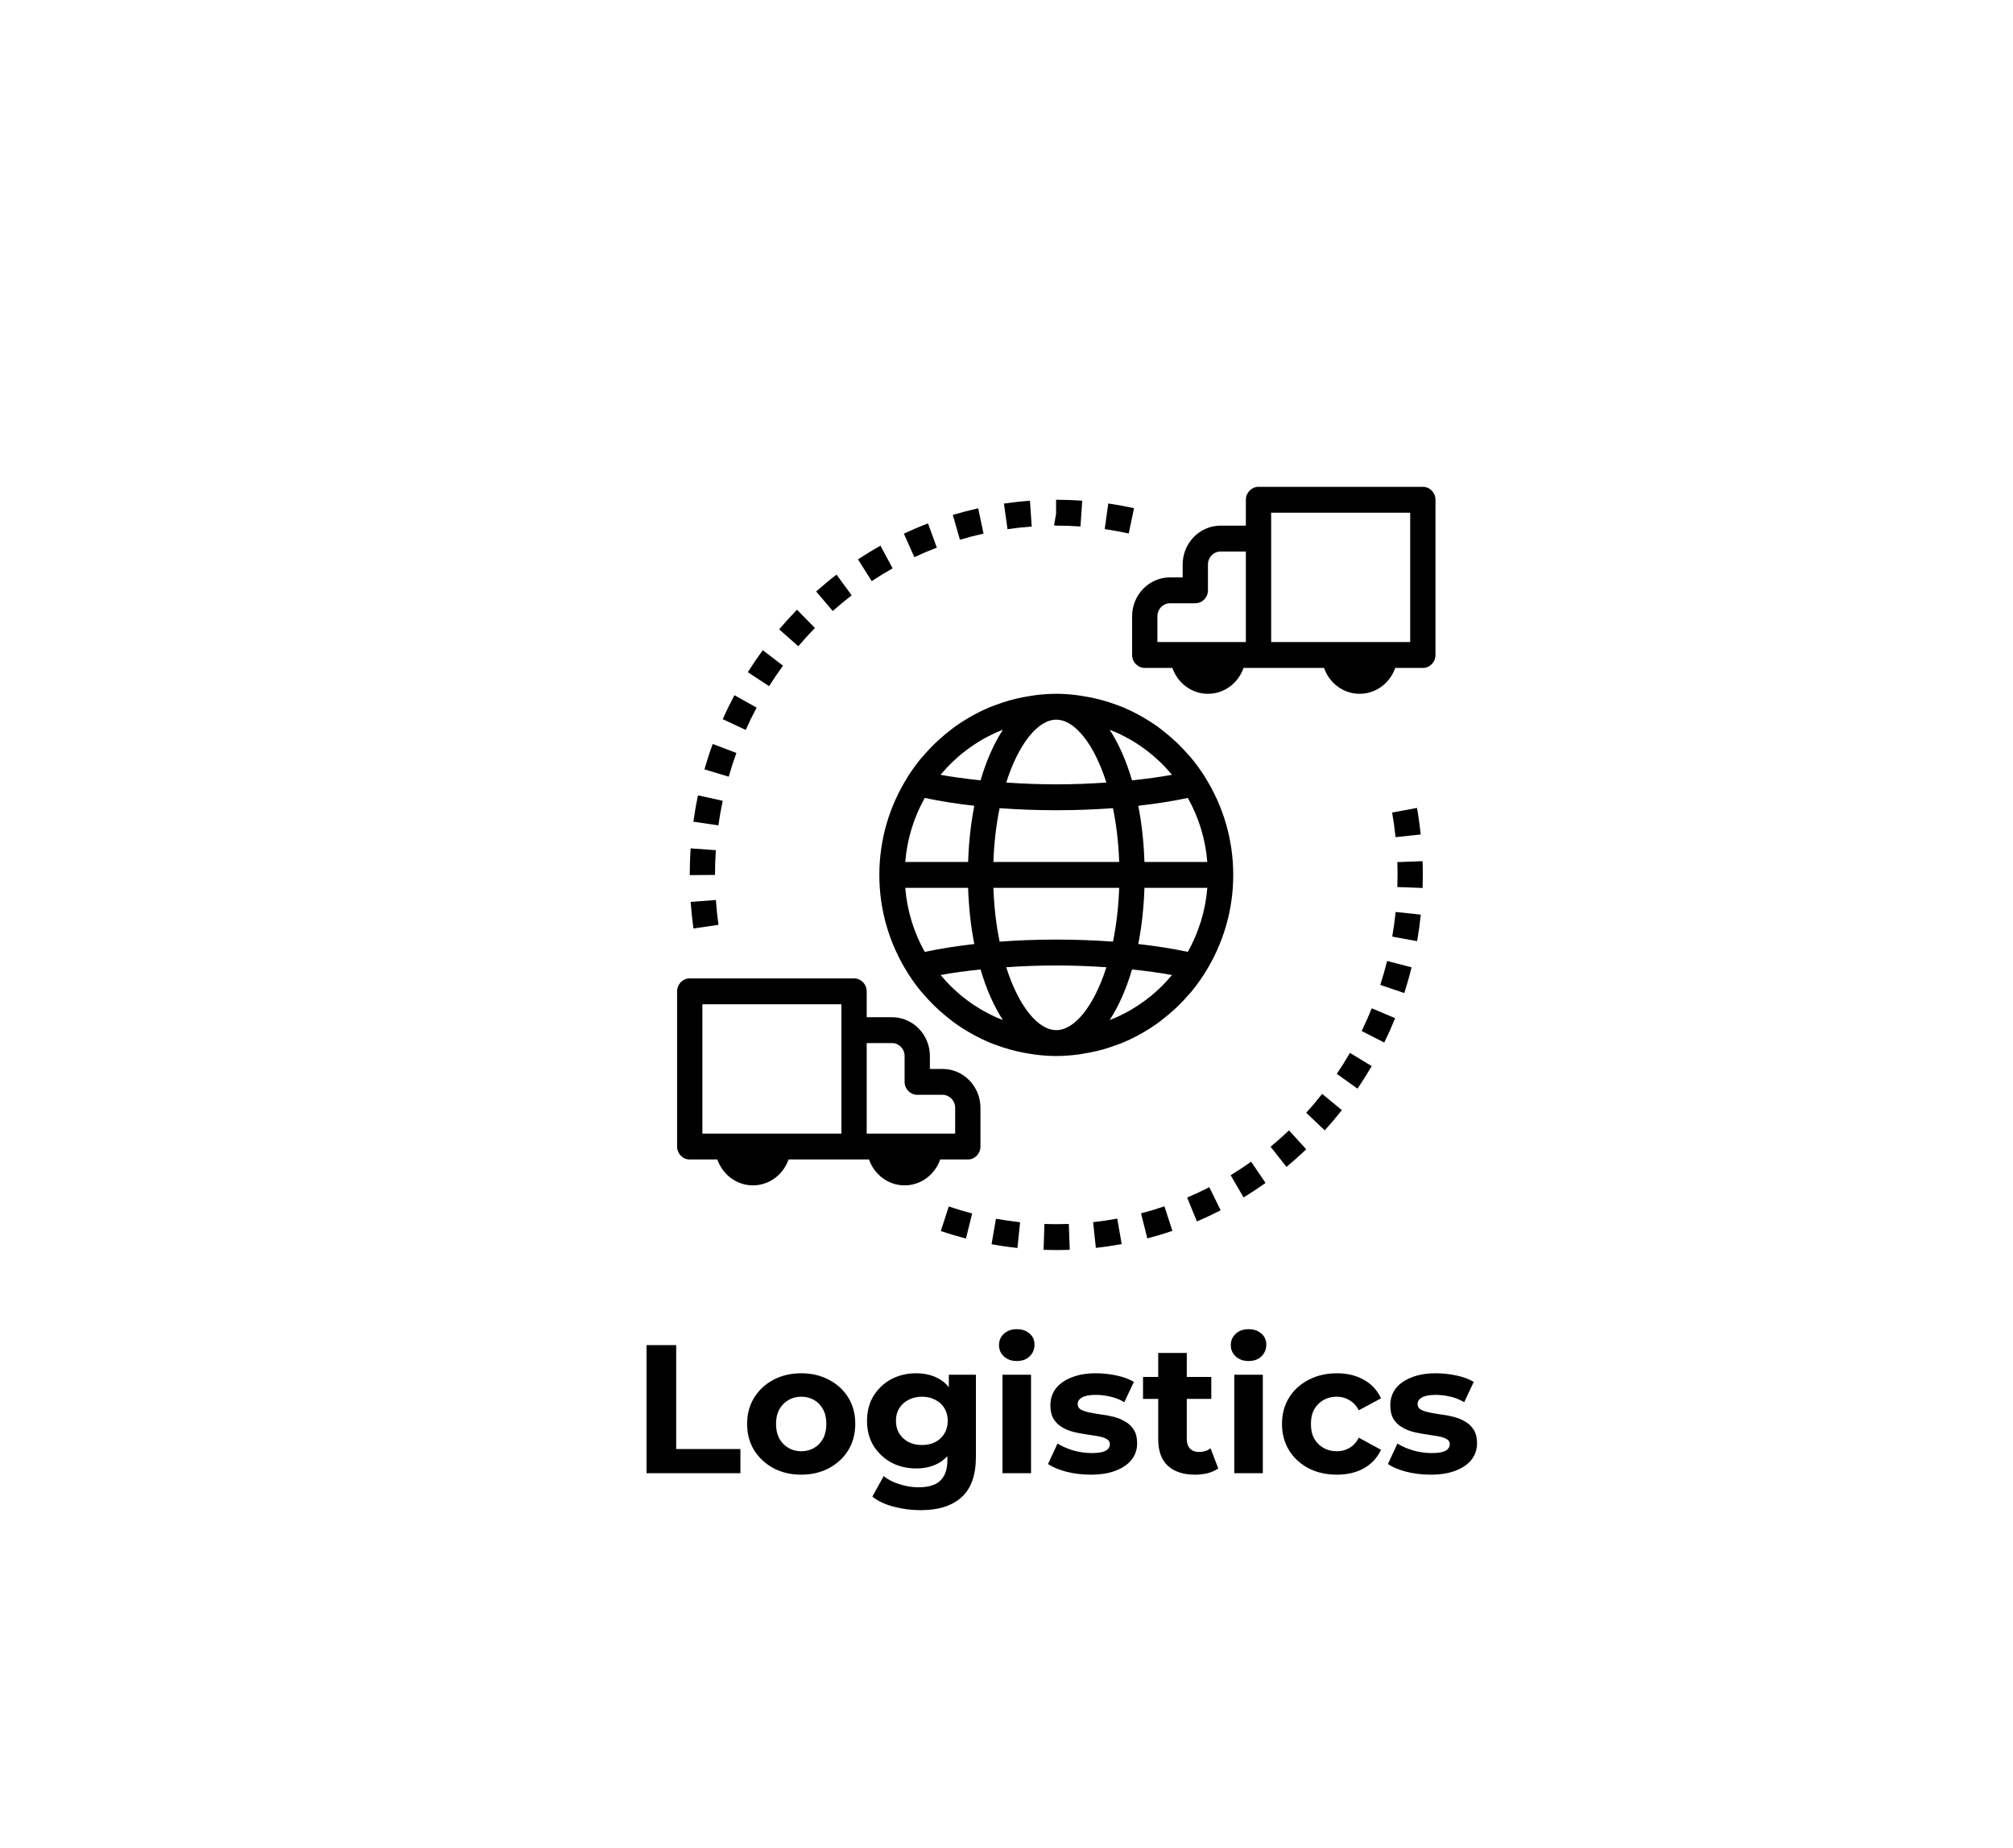 <svg width="220" height="202" viewBox="0 0 220 202" fill="none" xmlns="http://www.w3.org/2000/svg">
<g filter="url(#filter0_d_754_2969)">
<path d="M0 0H170C186.569 0 200 13.431 200 30V180H30C13.431 180 0 166.569 0 150V0Z" fill="white"/>
<path d="M54.66 143V129H57.9V140.36H64.92V143H54.66ZM71.572 143.16C70.425 143.16 69.405 142.92 68.512 142.44C67.632 141.96 66.932 141.307 66.412 140.48C65.905 139.64 65.652 138.687 65.652 137.62C65.652 136.54 65.905 135.587 66.412 134.76C66.932 133.92 67.632 133.267 68.512 132.8C69.405 132.32 70.425 132.08 71.572 132.08C72.705 132.08 73.718 132.32 74.612 132.8C75.505 133.267 76.205 133.913 76.712 134.74C77.218 135.567 77.472 136.527 77.472 137.62C77.472 138.687 77.218 139.64 76.712 140.48C76.205 141.307 75.505 141.96 74.612 142.44C73.718 142.92 72.705 143.16 71.572 143.16ZM71.572 140.6C72.092 140.6 72.558 140.48 72.972 140.24C73.385 140 73.712 139.66 73.952 139.22C74.192 138.767 74.312 138.233 74.312 137.62C74.312 136.993 74.192 136.46 73.952 136.02C73.712 135.58 73.385 135.24 72.972 135C72.558 134.76 72.092 134.64 71.572 134.64C71.052 134.64 70.585 134.76 70.172 135C69.758 135.24 69.425 135.58 69.172 136.02C68.932 136.46 68.812 136.993 68.812 137.62C68.812 138.233 68.932 138.767 69.172 139.22C69.425 139.66 69.758 140 70.172 140.24C70.585 140.48 71.052 140.6 71.572 140.6ZM84.617 147.04C83.604 147.04 82.624 146.913 81.677 146.66C80.744 146.42 79.964 146.053 79.337 145.56L80.577 143.32C81.031 143.693 81.604 143.987 82.297 144.2C83.004 144.427 83.697 144.54 84.377 144.54C85.484 144.54 86.284 144.293 86.777 143.8C87.284 143.307 87.537 142.573 87.537 141.6V139.98L87.737 137.28L87.697 134.56V132.24H90.657V141.2C90.657 143.2 90.137 144.673 89.097 145.62C88.057 146.567 86.564 147.04 84.617 147.04ZM84.137 142.48C83.137 142.48 82.231 142.267 81.417 141.84C80.617 141.4 79.971 140.793 79.477 140.02C78.997 139.233 78.757 138.32 78.757 137.28C78.757 136.227 78.997 135.313 79.477 134.54C79.971 133.753 80.617 133.147 81.417 132.72C82.231 132.293 83.137 132.08 84.137 132.08C85.044 132.08 85.844 132.267 86.537 132.64C87.231 133 87.77 133.567 88.157 134.34C88.544 135.1 88.737 136.08 88.737 137.28C88.737 138.467 88.544 139.447 88.157 140.22C87.77 140.98 87.231 141.547 86.537 141.92C85.844 142.293 85.044 142.48 84.137 142.48ZM84.757 139.92C85.304 139.92 85.79 139.813 86.217 139.6C86.644 139.373 86.977 139.06 87.217 138.66C87.457 138.26 87.577 137.8 87.577 137.28C87.577 136.747 87.457 136.287 87.217 135.9C86.977 135.5 86.644 135.193 86.217 134.98C85.79 134.753 85.304 134.64 84.757 134.64C84.21 134.64 83.724 134.753 83.297 134.98C82.871 135.193 82.531 135.5 82.277 135.9C82.037 136.287 81.917 136.747 81.917 137.28C81.917 137.8 82.037 138.26 82.277 138.66C82.531 139.06 82.871 139.373 83.297 139.6C83.724 139.813 84.21 139.92 84.757 139.92ZM93.561 143V132.24H96.681V143H93.561ZM95.121 130.74C94.548 130.74 94.081 130.573 93.721 130.24C93.361 129.907 93.181 129.493 93.181 129C93.181 128.507 93.361 128.093 93.721 127.76C94.081 127.427 94.548 127.26 95.121 127.26C95.694 127.26 96.161 127.42 96.521 127.74C96.881 128.047 97.061 128.447 97.061 128.94C97.061 129.46 96.881 129.893 96.521 130.24C96.174 130.573 95.708 130.74 95.121 130.74ZM103.197 143.16C102.277 143.16 101.39 143.053 100.537 142.84C99.697 142.613 99.03 142.333 98.537 142L99.577 139.76C100.07 140.067 100.65 140.32 101.317 140.52C101.997 140.707 102.663 140.8 103.317 140.8C104.037 140.8 104.543 140.713 104.837 140.54C105.143 140.367 105.297 140.127 105.297 139.82C105.297 139.567 105.177 139.38 104.937 139.26C104.71 139.127 104.403 139.027 104.017 138.96C103.63 138.893 103.203 138.827 102.737 138.76C102.283 138.693 101.823 138.607 101.357 138.5C100.89 138.38 100.463 138.207 100.077 137.98C99.69 137.753 99.377 137.447 99.137 137.06C98.91 136.673 98.797 136.173 98.797 135.56C98.797 134.88 98.99 134.28 99.377 133.76C99.777 133.24 100.35 132.833 101.097 132.54C101.843 132.233 102.737 132.08 103.777 132.08C104.51 132.08 105.257 132.16 106.017 132.32C106.777 132.48 107.41 132.713 107.917 133.02L106.877 135.24C106.357 134.933 105.83 134.727 105.297 134.62C104.777 134.5 104.27 134.44 103.777 134.44C103.083 134.44 102.577 134.533 102.257 134.72C101.937 134.907 101.777 135.147 101.777 135.44C101.777 135.707 101.89 135.907 102.117 136.04C102.357 136.173 102.67 136.28 103.057 136.36C103.443 136.44 103.863 136.513 104.317 136.58C104.783 136.633 105.25 136.72 105.717 136.84C106.183 136.96 106.603 137.133 106.977 137.36C107.363 137.573 107.677 137.873 107.917 138.26C108.157 138.633 108.277 139.127 108.277 139.74C108.277 140.407 108.077 141 107.677 141.52C107.277 142.027 106.697 142.427 105.937 142.72C105.19 143.013 104.277 143.16 103.197 143.16ZM114.602 143.16C113.335 143.16 112.348 142.84 111.642 142.2C110.935 141.547 110.582 140.58 110.582 139.3V129.86H113.702V139.26C113.702 139.713 113.822 140.067 114.062 140.32C114.302 140.56 114.628 140.68 115.042 140.68C115.535 140.68 115.955 140.547 116.302 140.28L117.142 142.48C116.822 142.707 116.435 142.88 115.982 143C115.542 143.107 115.082 143.16 114.602 143.16ZM108.922 134.88V132.48H116.382V134.88H108.922ZM118.893 143V132.24H122.013V143H118.893ZM120.453 130.74C119.88 130.74 119.413 130.573 119.053 130.24C118.693 129.907 118.513 129.493 118.513 129C118.513 128.507 118.693 128.093 119.053 127.76C119.413 127.427 119.88 127.26 120.453 127.26C121.026 127.26 121.493 127.42 121.853 127.74C122.213 128.047 122.393 128.447 122.393 128.94C122.393 129.46 122.213 129.893 121.853 130.24C121.506 130.573 121.04 130.74 120.453 130.74ZM130.109 143.16C128.949 143.16 127.915 142.927 127.009 142.46C126.102 141.98 125.389 141.32 124.869 140.48C124.362 139.64 124.109 138.687 124.109 137.62C124.109 136.54 124.362 135.587 124.869 134.76C125.389 133.92 126.102 133.267 127.009 132.8C127.915 132.32 128.949 132.08 130.109 132.08C131.242 132.08 132.229 132.32 133.069 132.8C133.909 133.267 134.529 133.94 134.929 134.82L132.509 136.12C132.229 135.613 131.875 135.24 131.449 135C131.035 134.76 130.582 134.64 130.089 134.64C129.555 134.64 129.075 134.76 128.649 135C128.222 135.24 127.882 135.58 127.629 136.02C127.389 136.46 127.269 136.993 127.269 137.62C127.269 138.247 127.389 138.78 127.629 139.22C127.882 139.66 128.222 140 128.649 140.24C129.075 140.48 129.555 140.6 130.089 140.6C130.582 140.6 131.035 140.487 131.449 140.26C131.875 140.02 132.229 139.64 132.509 139.12L134.929 140.44C134.529 141.307 133.909 141.98 133.069 142.46C132.229 142.927 131.242 143.16 130.109 143.16ZM140.345 143.16C139.425 143.16 138.538 143.053 137.685 142.84C136.845 142.613 136.178 142.333 135.685 142L136.725 139.76C137.218 140.067 137.798 140.32 138.465 140.52C139.145 140.707 139.812 140.8 140.465 140.8C141.185 140.8 141.692 140.713 141.985 140.54C142.292 140.367 142.445 140.127 142.445 139.82C142.445 139.567 142.325 139.38 142.085 139.26C141.858 139.127 141.552 139.027 141.165 138.96C140.778 138.893 140.352 138.827 139.885 138.76C139.432 138.693 138.972 138.607 138.505 138.5C138.038 138.38 137.612 138.207 137.225 137.98C136.838 137.753 136.525 137.447 136.285 137.06C136.058 136.673 135.945 136.173 135.945 135.56C135.945 134.88 136.138 134.28 136.525 133.76C136.925 133.24 137.498 132.833 138.245 132.54C138.992 132.233 139.885 132.08 140.925 132.08C141.658 132.08 142.405 132.16 143.165 132.32C143.925 132.48 144.558 132.713 145.065 133.02L144.025 135.24C143.505 134.933 142.978 134.727 142.445 134.62C141.925 134.5 141.418 134.44 140.925 134.44C140.232 134.44 139.725 134.533 139.405 134.72C139.085 134.907 138.925 135.147 138.925 135.44C138.925 135.707 139.038 135.907 139.265 136.04C139.505 136.173 139.818 136.28 140.205 136.36C140.592 136.44 141.012 136.513 141.465 136.58C141.932 136.633 142.398 136.72 142.865 136.84C143.332 136.96 143.752 137.133 144.125 137.36C144.512 137.573 144.825 137.873 145.065 138.26C145.305 138.633 145.425 139.127 145.425 139.74C145.425 140.407 145.225 141 144.825 141.52C144.425 142.027 143.845 142.427 143.085 142.72C142.338 143.013 141.425 143.16 140.345 143.16Z" fill="black"/>
<path d="M113.922 90.689C114.031 90.561 114.147 90.446 114.254 90.316C114.735 89.729 115.181 89.112 115.594 88.471C115.612 88.444 115.634 88.42 115.651 88.392C115.669 88.364 115.679 88.332 115.695 88.302C117.638 85.215 118.78 81.552 118.78 77.615C118.78 73.678 117.638 70.014 115.695 66.928C115.678 66.899 115.67 66.866 115.65 66.838C115.632 66.81 115.61 66.787 115.593 66.759C115.18 66.117 114.734 65.501 114.253 64.914C114.147 64.784 114.031 64.667 113.922 64.541C113.557 64.118 113.178 63.71 112.779 63.32C112.579 63.124 112.372 62.936 112.165 62.748C111.826 62.443 111.478 62.155 111.119 61.877C110.892 61.7 110.669 61.519 110.434 61.352C109.969 61.023 109.49 60.718 108.999 60.432C108.783 60.306 108.566 60.183 108.347 60.066C107.822 59.786 107.283 59.528 106.732 59.295C106.493 59.195 106.248 59.113 106.005 59.023C105.555 58.856 105.098 58.702 104.632 58.569C104.377 58.497 104.122 58.429 103.864 58.367C103.371 58.248 102.87 58.154 102.361 58.076C102.133 58.041 101.908 57.997 101.679 57.969C100.942 57.879 100.199 57.822 99.441 57.822C98.684 57.822 97.941 57.879 97.207 57.965C96.977 57.992 96.752 58.036 96.524 58.072C96.017 58.151 95.514 58.246 95.021 58.365C94.763 58.428 94.509 58.495 94.253 58.567C93.788 58.7 93.331 58.852 92.88 59.021C92.637 59.111 92.392 59.193 92.154 59.293C91.601 59.524 91.064 59.783 90.539 60.064C90.318 60.181 90.102 60.304 89.887 60.43C89.395 60.717 88.914 61.021 88.452 61.35C88.217 61.517 87.995 61.698 87.767 61.875C87.408 62.155 87.059 62.443 86.721 62.747C86.512 62.934 86.308 63.122 86.106 63.318C85.707 63.708 85.328 64.117 84.962 64.541C84.853 64.669 84.737 64.784 84.63 64.914C84.149 65.501 83.703 66.118 83.29 66.759C83.272 66.786 83.25 66.81 83.233 66.838C83.216 66.866 83.206 66.898 83.189 66.928C81.245 70.014 80.103 73.677 80.103 77.615C80.103 81.552 81.245 85.215 83.188 88.301C83.205 88.331 83.213 88.363 83.233 88.391C83.251 88.42 83.273 88.442 83.29 88.47C83.703 89.112 84.149 89.729 84.63 90.315C84.736 90.445 84.852 90.562 84.961 90.688C85.326 91.111 85.706 91.52 86.105 91.911C86.306 92.107 86.512 92.295 86.72 92.482C87.059 92.786 87.408 93.075 87.766 93.354C87.992 93.531 88.216 93.712 88.451 93.879C88.915 94.208 89.395 94.513 89.886 94.799C90.101 94.925 90.318 95.048 90.538 95.165C91.063 95.445 91.602 95.704 92.153 95.936C92.392 96.036 92.636 96.118 92.879 96.208C93.331 96.375 93.787 96.529 94.253 96.662C94.507 96.734 94.763 96.802 95.02 96.864C95.515 96.983 96.016 97.077 96.523 97.157C96.751 97.192 96.975 97.236 97.206 97.264C97.941 97.35 98.684 97.407 99.441 97.407C100.199 97.407 100.942 97.35 101.676 97.264C101.906 97.237 102.131 97.194 102.359 97.157C102.866 97.078 103.367 96.985 103.862 96.866C104.12 96.803 104.375 96.736 104.63 96.664C105.095 96.531 105.552 96.379 106.003 96.21C106.246 96.12 106.491 96.038 106.729 95.938C107.282 95.707 107.819 95.448 108.344 95.167C108.565 95.05 108.781 94.927 108.996 94.801C109.488 94.514 109.969 94.21 110.431 93.881C110.666 93.714 110.888 93.533 111.116 93.356C111.474 93.078 111.824 92.79 112.162 92.485C112.371 92.297 112.577 92.109 112.777 91.913C113.178 91.522 113.556 91.113 113.922 90.689L113.922 90.689ZM111.847 88.828C111.571 89.149 111.289 89.462 110.992 89.759C110.82 89.928 110.64 90.088 110.463 90.252C110.225 90.47 109.985 90.686 109.735 90.888C109.523 91.059 109.307 91.222 109.089 91.383C108.851 91.557 108.611 91.727 108.366 91.888C108.134 92.041 107.898 92.188 107.657 92.329C107.403 92.479 107.144 92.619 106.881 92.753C106.64 92.878 106.4 92.999 106.154 93.112C105.868 93.243 105.577 93.357 105.286 93.47C105.283 93.472 105.28 93.473 105.278 93.473C106.257 91.975 107.084 90.104 107.718 87.948C109.25 88.111 110.733 88.304 112.089 88.556C112.012 88.65 111.926 88.736 111.847 88.828L111.847 88.828ZM92.728 93.112C92.481 93 92.242 92.877 92.001 92.753C91.738 92.617 91.479 92.477 91.225 92.329C90.984 92.187 90.749 92.04 90.516 91.888C90.27 91.727 90.03 91.557 89.793 91.383C89.575 91.222 89.357 91.059 89.147 90.888C88.898 90.684 88.658 90.469 88.419 90.252C88.241 90.089 88.06 89.929 87.89 89.758C87.593 89.461 87.311 89.149 87.035 88.828C86.956 88.736 86.87 88.65 86.793 88.555C88.15 88.303 89.633 88.112 91.164 87.947C91.797 90.103 92.625 91.974 93.604 93.472C93.602 93.471 93.599 93.47 93.596 93.47C93.305 93.356 93.013 93.242 92.728 93.112L92.728 93.112ZM82.935 79.028H89.806C89.877 81.197 90.106 83.263 90.481 85.17C88.544 85.388 86.723 85.675 85.066 86.028C83.889 83.931 83.139 81.56 82.934 79.028L82.935 79.028ZM85.067 69.202C86.724 69.555 88.544 69.843 90.482 70.06C90.107 71.967 89.878 74.031 89.806 76.201H82.935C83.139 73.669 83.889 71.298 85.067 69.202L85.067 69.202ZM87.035 66.401C87.311 66.08 87.593 65.767 87.89 65.47C88.062 65.3 88.243 65.141 88.419 64.977C88.657 64.759 88.897 64.543 89.147 64.341C89.359 64.17 89.575 64.007 89.793 63.846C90.031 63.672 90.271 63.502 90.516 63.341C90.748 63.188 90.984 63.041 91.225 62.9C91.479 62.75 91.738 62.61 92.001 62.476C92.242 62.351 92.482 62.23 92.728 62.117C93.014 61.986 93.305 61.872 93.597 61.759C93.599 61.757 93.602 61.756 93.605 61.756C92.625 63.254 91.798 65.125 91.164 67.281C89.632 67.118 88.149 66.925 86.793 66.673C86.87 66.579 86.956 66.493 87.035 66.401L87.035 66.401ZM106.155 62.117C106.401 62.229 106.64 62.352 106.881 62.476C107.144 62.612 107.403 62.752 107.657 62.9C107.898 63.042 108.133 63.189 108.366 63.342C108.612 63.502 108.852 63.672 109.089 63.846C109.307 64.007 109.525 64.17 109.735 64.341C109.984 64.545 110.224 64.76 110.463 64.977C110.641 65.14 110.822 65.3 110.992 65.471C111.289 65.767 111.571 66.08 111.847 66.401C111.926 66.493 112.012 66.579 112.089 66.674C110.732 66.926 109.249 67.118 107.718 67.282C107.084 65.126 106.257 63.255 105.278 61.757C105.28 61.758 105.283 61.759 105.286 61.759C105.577 61.873 105.869 61.987 106.155 62.117L106.155 62.117ZM115.947 76.201H109.076C109.005 74.032 108.775 71.966 108.401 70.059C110.338 69.841 112.159 69.554 113.816 69.201C114.993 71.298 115.743 73.669 115.947 76.201L115.947 76.201ZM92.567 76.201C92.641 74.07 92.882 72.1 93.246 70.321C95.245 70.469 97.327 70.546 99.442 70.546C101.556 70.546 103.638 70.469 105.637 70.321C106.001 72.098 106.242 74.07 106.316 76.201H92.567ZM106.316 79.028C106.242 81.159 106.001 83.129 105.637 84.908C103.638 84.76 101.556 84.683 99.442 84.683C97.327 84.683 95.245 84.76 93.247 84.908C92.882 83.131 92.642 81.159 92.567 79.028H106.316ZM104.915 67.523C103.139 67.642 101.314 67.718 99.442 67.718C97.569 67.718 95.744 67.642 93.969 67.523C95.33 63.244 97.452 60.65 99.442 60.65C101.431 60.65 103.554 63.244 104.915 67.523ZM93.969 87.705C95.744 87.586 97.569 87.51 99.442 87.51C101.314 87.51 103.139 87.586 104.915 87.705C103.554 91.985 101.431 94.579 99.442 94.579C97.452 94.579 95.33 91.985 93.969 87.705ZM108.401 85.169C108.776 83.262 109.005 81.198 109.077 79.028H115.948C115.742 81.56 114.992 83.93 113.816 86.027C112.158 85.673 110.338 85.385 108.401 85.169L108.401 85.169Z" fill="black"/>
<path d="M98.145 115.763L98.053 118.588C98.513 118.605 98.977 118.613 99.442 118.613C99.933 118.613 100.424 118.605 100.913 118.585L100.811 115.76C99.925 115.793 99.031 115.793 98.145 115.763H98.145Z" fill="black"/>
<path d="M86.822 116.534C87.723 116.84 88.647 117.117 89.567 117.356L90.248 114.616C89.39 114.392 88.529 114.134 87.691 113.85L86.822 116.534Z" fill="black"/>
<path d="M134.851 89.636L137.473 90.525C137.771 89.603 138.041 88.657 138.274 87.717L135.597 87.022C135.38 87.897 135.128 88.777 134.851 89.636L134.851 89.636Z" fill="black"/>
<path d="M92.365 117.975C93.3 118.146 94.253 118.285 95.197 118.385L95.486 115.575C94.606 115.48 93.72 115.351 92.848 115.191L92.365 117.975Z" fill="black"/>
<path d="M132.814 94.674L135.285 95.939C135.711 95.069 136.11 94.172 136.473 93.274L133.92 92.191C133.583 93.028 133.211 93.863 132.814 94.674L132.814 94.674Z" fill="black"/>
<path d="M136.157 84.359L138.877 84.857C139.044 83.9 139.178 82.924 139.279 81.957L136.531 81.662C136.437 82.561 136.311 83.469 136.156 84.359H136.157Z" fill="black"/>
<path d="M136.712 76.216C136.729 76.68 136.737 77.146 136.737 77.616C136.737 78.058 136.73 78.501 136.714 78.942L139.476 79.041C139.492 78.568 139.499 78.093 139.499 77.616C139.499 77.114 139.491 76.614 139.473 76.113L136.712 76.216Z" fill="black"/>
<path d="M139.27 73.194C139.17 72.233 139.034 71.257 138.863 70.295L136.145 70.797C136.302 71.692 136.429 72.598 136.522 73.491L139.27 73.194Z" fill="black"/>
<path d="M126.755 103.608L128.779 105.532C129.427 104.82 130.057 104.075 130.651 103.32L128.498 101.547C127.946 102.249 127.359 102.942 126.755 103.608H126.755Z" fill="black"/>
<path d="M103.467 115.565L103.765 118.376C104.714 118.271 105.666 118.129 106.592 117.96L106.103 115.176C105.241 115.336 104.352 115.466 103.467 115.565L103.467 115.565Z" fill="black"/>
<path d="M130.096 99.358L132.364 100.974C132.904 100.178 133.425 99.35 133.913 98.51L131.537 97.066C131.084 97.848 130.599 98.619 130.096 99.358L130.096 99.358Z" fill="black"/>
<path d="M122.862 107.321L124.599 109.522C125.334 108.914 126.059 108.268 126.758 107.603L124.875 105.535C124.223 106.154 123.546 106.755 122.862 107.321V107.321Z" fill="black"/>
<path d="M118.497 110.434L119.912 112.864C120.725 112.367 121.534 111.834 122.312 111.28L120.734 108.957C120.01 109.474 119.257 109.971 118.497 110.434H118.497Z" fill="black"/>
<path d="M108.704 114.601L109.39 117.341C110.31 117.099 111.232 116.822 112.133 116.514L111.259 113.834C110.421 114.118 109.561 114.377 108.704 114.601L108.704 114.601Z" fill="black"/>
<path d="M113.745 112.876L114.808 115.486C115.689 115.11 116.562 114.702 117.405 114.269L116.166 111.742C115.381 112.145 114.566 112.526 113.745 112.876L113.745 112.876Z" fill="black"/>
<path d="M69.573 54.75L67.362 53.055C66.792 53.834 66.242 54.643 65.729 55.459L68.053 56.989C68.532 56.229 69.043 55.475 69.573 54.75L69.573 54.75Z" fill="black"/>
<path d="M62.521 83.069C62.396 82.17 62.301 81.259 62.238 80.359L59.482 80.559C59.549 81.526 59.653 82.504 59.786 83.471L62.521 83.069Z" fill="black"/>
<path d="M73.198 46.639L75.01 48.773C75.679 48.179 76.375 47.602 77.082 47.061L75.424 44.799C74.665 45.381 73.917 46 73.198 46.639Z" fill="black"/>
<path d="M77.77 43.129L79.267 45.507C80.005 45.019 80.775 44.55 81.555 44.113L80.224 41.633C79.388 42.104 78.561 42.607 77.77 43.129L77.77 43.129Z" fill="black"/>
<path d="M59.479 74.715C59.415 75.68 59.381 76.656 59.381 77.617V77.637L62.144 77.617C62.144 76.721 62.174 75.81 62.235 74.912L59.479 74.715Z" fill="black"/>
<path d="M60.283 68.92C60.081 69.873 59.913 70.841 59.78 71.801L62.515 72.198C62.638 71.304 62.797 70.401 62.983 69.516L60.283 68.92Z" fill="black"/>
<path d="M83.93 42.891C84.74 42.51 85.565 42.16 86.385 41.847L85.42 39.199C84.539 39.534 83.651 39.912 82.779 40.32L83.93 42.891Z" fill="black"/>
<path d="M73.061 50.632L71.106 48.633C70.433 49.323 69.777 50.044 69.156 50.777L71.245 52.628C71.823 51.945 72.433 51.273 73.06 50.632H73.061Z" fill="black"/>
<path d="M99.42 38.146L99.194 39.42C99.275 39.436 99.359 39.444 99.441 39.444C100.321 39.444 101.209 39.475 102.084 39.537L102.277 36.718C101.339 36.651 100.385 36.617 99.441 36.617L99.42 36.615L99.42 38.146Z" fill="black"/>
<path d="M107.357 40.303L107.938 37.54C107.017 37.336 106.069 37.162 105.123 37.025L104.733 39.824C105.615 39.953 106.498 40.115 107.356 40.303L107.357 40.303Z" fill="black"/>
<path d="M88.911 40.988C89.764 40.73 90.633 40.504 91.49 40.315L90.906 37.551C89.984 37.756 89.051 37.998 88.133 38.273L88.911 40.988Z" fill="black"/>
<path d="M66.691 59.332L64.267 57.977C63.812 58.829 63.38 59.71 62.985 60.598L65.498 61.771C65.867 60.945 66.269 60.126 66.691 59.332L66.691 59.332Z" fill="black"/>
<path d="M94.111 39.832C94.991 39.702 95.882 39.606 96.758 39.542L96.564 36.723C95.622 36.789 94.665 36.894 93.72 37.032L94.111 39.832Z" fill="black"/>
<path d="M64.479 64.288L61.891 63.303C61.557 64.216 61.255 65.152 60.988 66.081L63.641 66.877C63.888 66.01 64.17 65.139 64.479 64.288L64.479 64.288Z" fill="black"/>
<path d="M139.5 35.203H121.543C120.78 35.203 120.161 35.835 120.161 36.617V39.444H117.399C115.114 39.444 113.254 41.347 113.254 43.685V45.099H111.873C109.588 45.099 107.729 47.002 107.729 49.34V53.582C107.729 54.364 108.348 54.995 109.11 54.995H112.127C112.699 56.637 114.218 57.823 116.017 57.823C117.815 57.823 119.335 56.637 119.907 54.995H128.704C129.275 56.637 130.795 57.823 132.594 57.823C134.392 57.823 135.911 56.637 136.484 54.995H139.5C140.263 54.995 140.882 54.364 140.882 53.582V36.617C140.882 35.835 140.263 35.203 139.5 35.203H139.5ZM110.492 49.34C110.492 48.56 111.112 47.927 111.873 47.927H114.636C115.398 47.927 116.017 47.295 116.017 46.513V43.685C116.017 42.905 116.638 42.272 117.399 42.272H120.161V52.168H110.492V49.34ZM138.119 52.168H122.924V38.031H138.119V52.168Z" fill="black"/>
<path d="M87.008 98.82H85.627V97.406C85.627 95.068 83.768 93.165 81.483 93.165H78.72V90.338C78.72 89.556 78.101 88.924 77.339 88.924H59.381C58.619 88.924 58 89.556 58 90.338V107.302C58 108.084 58.619 108.716 59.381 108.716H62.398C62.97 110.358 64.49 111.544 66.288 111.544C68.086 111.544 69.606 110.358 70.178 108.716H78.975C79.546 110.358 81.066 111.544 82.865 111.544C84.663 111.544 86.182 110.358 86.755 108.716H89.771C90.534 108.716 91.153 108.084 91.153 107.302V103.061C91.153 100.723 89.293 98.82 87.009 98.82H87.008ZM60.763 91.751H75.958V105.889H60.763V91.751ZM88.39 105.889H78.72V95.993H81.483C82.244 95.993 82.864 96.626 82.864 97.406V100.234C82.864 101.016 83.484 101.647 84.246 101.647H87.008C87.769 101.647 88.39 102.281 88.39 103.061V105.889Z" fill="black"/>
</g>
<defs>
<filter id="filter0_d_754_2969" x="0" y="0" width="220" height="202" filterUnits="userSpaceOnUse" color-interpolation-filters="sRGB">
<feFlood flood-opacity="0" result="BackgroundImageFix"/>
<feColorMatrix in="SourceAlpha" type="matrix" values="0 0 0 0 0 0 0 0 0 0 0 0 0 0 0 0 0 0 127 0" result="hardAlpha"/>
<feOffset dx="16" dy="18"/>
<feGaussianBlur stdDeviation="2"/>
<feComposite in2="hardAlpha" operator="out"/>
<feColorMatrix type="matrix" values="0 0 0 0 0 0 0 0 0 0 0 0 0 0 0 0 0 0 0.25 0"/>
<feBlend mode="normal" in2="BackgroundImageFix" result="effect1_dropShadow_754_2969"/>
<feBlend mode="normal" in="SourceGraphic" in2="effect1_dropShadow_754_2969" result="shape"/>
</filter>
</defs>
</svg>
